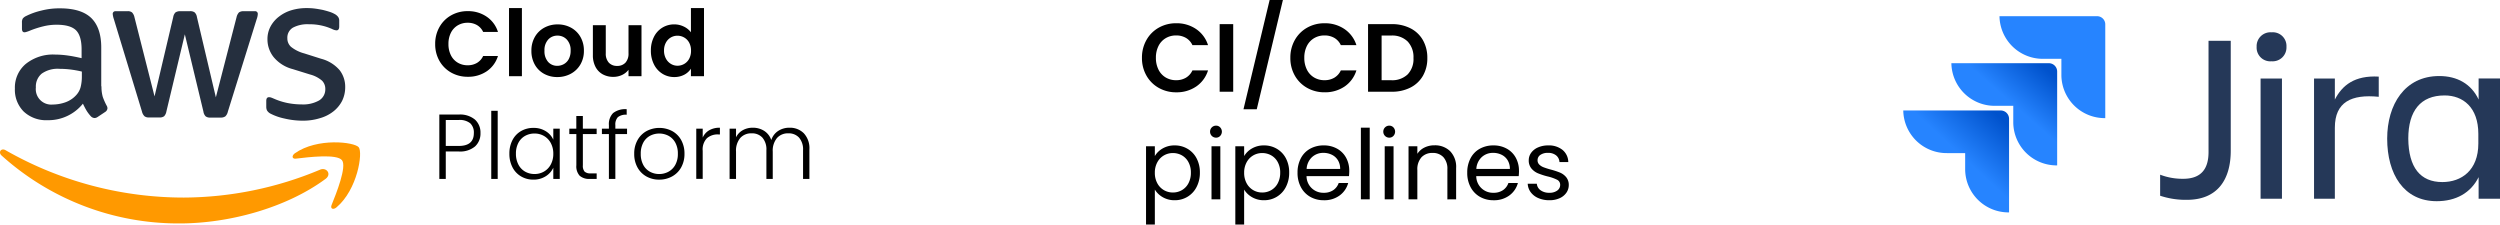 <svg xmlns="http://www.w3.org/2000/svg" xmlns:xlink="http://www.w3.org/1999/xlink" width="617.359" height="55.45" viewBox="0 0 617.359 55.45">
  <defs>
    <linearGradient id="linear-gradient" x1="0.98" y1="0.002" x2="0.601" y2="0.419" gradientUnits="objectBoundingBox">
      <stop offset="0.176" stop-color="#0052cc"/>
      <stop offset="1" stop-color="#2684ff"/>
    </linearGradient>
    <linearGradient id="linear-gradient-2" x1="1.006" y1="0.003" x2="0.566" y2="0.46" xlink:href="#linear-gradient"/>
  </defs>
  <g id="Group_68297" data-name="Group 68297" transform="translate(-336 -1211)">
    <g id="Group_68296" data-name="Group 68296" transform="translate(-128 -109)">
      <g id="Amazon_Web_Services_Logo" transform="translate(464 1322)">
        <path id="Path_270292" data-name="Path 270292" d="M35.483,20.413a8.949,8.949,0,0,0,.325,2.632,15.831,15.831,0,0,0,.946,2.129,1.286,1.286,0,0,1,.207.68,1.171,1.171,0,0,1-.562.887l-1.863,1.242a1.418,1.418,0,0,1-.769.266,1.361,1.361,0,0,1-.887-.414,9.15,9.15,0,0,1-1.065-1.39c-.3-.5-.592-1.065-.917-1.745a10.926,10.926,0,0,1-8.7,4.081,8.1,8.1,0,0,1-5.915-2.129A7.6,7.6,0,0,1,14.1,20.975a7.614,7.614,0,0,1,2.691-6.093,10.759,10.759,0,0,1,7.246-2.307,23.417,23.417,0,0,1,3.135.237c1.094.148,2.218.384,3.4.651V11.3c0-2.248-.473-3.815-1.39-4.732-.946-.917-2.544-1.36-4.821-1.36a13.456,13.456,0,0,0-3.194.384A23.566,23.566,0,0,0,17.974,6.6a8.486,8.486,0,0,1-1.035.384,1.814,1.814,0,0,1-.473.089c-.414,0-.621-.3-.621-.917V4.708a1.871,1.871,0,0,1,.207-1.035,2.215,2.215,0,0,1,.828-.621,17.027,17.027,0,0,1,3.727-1.331,17.931,17.931,0,0,1,4.614-.562c3.52,0,6.093.8,7.749,2.4,1.627,1.6,2.455,4.022,2.455,7.276v9.583Zm-12.008,4.5a9.585,9.585,0,0,0,3.046-.532,6.591,6.591,0,0,0,2.81-1.893,4.694,4.694,0,0,0,1.006-1.893,10.618,10.618,0,0,0,.3-2.573V16.775a24.7,24.7,0,0,0-2.721-.5,22.286,22.286,0,0,0-2.78-.177,6.818,6.818,0,0,0-4.407,1.183,4.122,4.122,0,0,0-1.449,3.4,3.816,3.816,0,0,0,4.2,4.229ZM47.225,28.1a1.651,1.651,0,0,1-1.124-.3,2.411,2.411,0,0,1-.621-1.153L38.53,3.791a5.181,5.181,0,0,1-.266-1.183.649.649,0,0,1,.71-.739h2.9a1.639,1.639,0,0,1,1.153.3,2.42,2.42,0,0,1,.592,1.153L48.585,22.9,53.2,3.318a2.075,2.075,0,0,1,.562-1.153,2.034,2.034,0,0,1,1.183-.3H57.31a1.78,1.78,0,0,1,1.183.3,1.993,1.993,0,0,1,.562,1.153l4.673,19.816L68.845,3.318a2.536,2.536,0,0,1,.592-1.153,1.93,1.93,0,0,1,1.153-.3H73.34a.657.657,0,0,1,.739.739,2.95,2.95,0,0,1-.059.473,4.208,4.208,0,0,1-.207.739L66.686,26.683a2.268,2.268,0,0,1-.621,1.153,1.892,1.892,0,0,1-1.124.3H62.4a1.78,1.78,0,0,1-1.183-.3,2.1,2.1,0,0,1-.562-1.183L56.068,7.577,51.513,26.624a2.308,2.308,0,0,1-.562,1.183,1.833,1.833,0,0,1-1.183.3Zm38,.8a19.571,19.571,0,0,1-4.555-.532,13.454,13.454,0,0,1-3.4-1.183,2.131,2.131,0,0,1-.917-.828,2.088,2.088,0,0,1-.177-.828V24.021c0-.621.237-.917.68-.917a1.675,1.675,0,0,1,.532.089c.177.059.444.177.739.3a16.087,16.087,0,0,0,3.253,1.035,17.762,17.762,0,0,0,3.52.355,7.98,7.98,0,0,0,4.318-.976,3.185,3.185,0,0,0,1.538-2.81,2.88,2.88,0,0,0-.8-2.07,7.421,7.421,0,0,0-2.987-1.538l-4.288-1.331a9.021,9.021,0,0,1-4.732-3.017,7.047,7.047,0,0,1-1.479-4.288,6.582,6.582,0,0,1,.8-3.283A7.6,7.6,0,0,1,79.4,3.141,9.387,9.387,0,0,1,82.479,1.6a12.89,12.89,0,0,1,3.727-.5,14.847,14.847,0,0,1,1.982.118c.68.089,1.3.207,1.922.325.592.148,1.153.3,1.686.473a6.455,6.455,0,0,1,1.242.532,2.558,2.558,0,0,1,.887.739,1.594,1.594,0,0,1,.266.976v1.39c0,.621-.237.946-.68.946a3.076,3.076,0,0,1-1.124-.355,13.53,13.53,0,0,0-5.679-1.153,7.634,7.634,0,0,0-3.934.828,2.856,2.856,0,0,0-1.39,2.632,2.793,2.793,0,0,0,.887,2.1,8.834,8.834,0,0,0,3.253,1.627l4.2,1.331a9,9,0,0,1,4.584,2.839,6.693,6.693,0,0,1,1.36,4.141,7.6,7.6,0,0,1-.769,3.431,7.954,7.954,0,0,1-2.159,2.6,9.534,9.534,0,0,1-3.283,1.656A14.064,14.064,0,0,1,85.23,28.9Z" transform="translate(-10.423 -1.1)" fill="#252f3e"/>
        <g id="Group_68257" data-name="Group 68257" transform="translate(0 33.152)">
          <path id="Path_270293" data-name="Path 270293" d="M82.064,126.406c-9.73,7.187-23.868,11-36.023,11A65.17,65.17,0,0,1,2.062,120.639c-.917-.828-.089-1.952,1.006-1.3A88.694,88.694,0,0,0,47.076,131.02a87.821,87.821,0,0,0,33.568-6.862C82.271,123.419,83.661,125.223,82.064,126.406Z" transform="translate(-1.668 -117.383)" fill="#f90" fill-rule="evenodd"/>
          <path id="Path_270294" data-name="Path 270294" d="M258.176,117.6c-1.242-1.6-8.222-.769-11.387-.384-.946.118-1.094-.71-.237-1.331,5.56-3.9,14.7-2.78,15.764-1.479,1.065,1.331-.3,10.47-5.5,14.847-.8.68-1.568.325-1.213-.562C256.786,125.764,259.418,119.169,258.176,117.6Z" transform="translate(-173.728 -113.192)" fill="#f90" fill-rule="evenodd"/>
        </g>
      </g>
      <path id="Path_270392" data-name="Path 270392" d="M.91-10.374a8.312,8.312,0,0,1,1.057-4.194,7.548,7.548,0,0,1,2.887-2.887,8.192,8.192,0,0,1,4.1-1.034,8.072,8.072,0,0,1,4.66,1.364,7.132,7.132,0,0,1,2.8,3.774h-3.66a3.793,3.793,0,0,0-1.534-1.7,4.5,4.5,0,0,0-2.285-.568,4.7,4.7,0,0,0-2.467.648,4.421,4.421,0,0,0-1.682,1.83,6.033,6.033,0,0,0-.6,2.773,6.051,6.051,0,0,0,.6,2.762A4.406,4.406,0,0,0,6.468-5.771a4.7,4.7,0,0,0,2.467.648A4.434,4.434,0,0,0,11.22-5.7a3.862,3.862,0,0,0,1.534-1.716h3.66a7.093,7.093,0,0,1-2.785,3.785A8.106,8.106,0,0,1,8.958-2.281a8.192,8.192,0,0,1-4.1-1.034A7.571,7.571,0,0,1,1.967-6.191,8.249,8.249,0,0,1,.91-10.374ZM22.325-19.24V-2.417H19.142V-19.24Zm8.73,17.027a6.634,6.634,0,0,1-3.274-.807A5.811,5.811,0,0,1,25.5-5.3a6.846,6.846,0,0,1-.83-3.41,6.7,6.7,0,0,1,.852-3.41,5.924,5.924,0,0,1,2.33-2.285,6.763,6.763,0,0,1,3.3-.807,6.763,6.763,0,0,1,3.3.807,5.924,5.924,0,0,1,2.33,2.285,6.7,6.7,0,0,1,.852,3.41,6.564,6.564,0,0,1-.875,3.41A6.061,6.061,0,0,1,34.385-3.02,6.875,6.875,0,0,1,31.054-2.213Zm0-2.773a3.311,3.311,0,0,0,1.625-.421A3.056,3.056,0,0,0,33.9-6.669a4.252,4.252,0,0,0,.455-2.046,3.791,3.791,0,0,0-.943-2.762,3.1,3.1,0,0,0-2.307-.966,3.028,3.028,0,0,0-2.285.966,3.848,3.848,0,0,0-.921,2.762,3.909,3.909,0,0,0,.9,2.762A2.957,2.957,0,0,0,31.054-4.986Zm20.8-10.025V-2.417H48.65V-4.009a4.2,4.2,0,0,1-1.6,1.284,4.975,4.975,0,0,1-2.148.466,5.336,5.336,0,0,1-2.614-.625A4.407,4.407,0,0,1,40.5-4.725a6.085,6.085,0,0,1-.648-2.9v-7.388h3.183v6.934a3.266,3.266,0,0,0,.75,2.307,2.657,2.657,0,0,0,2.046.807A2.686,2.686,0,0,0,47.9-5.771a3.266,3.266,0,0,0,.75-2.307v-6.934ZM54.174-8.76a7.289,7.289,0,0,1,.762-3.387,5.555,5.555,0,0,1,2.08-2.273,5.566,5.566,0,0,1,2.933-.8,5.349,5.349,0,0,1,2.342.534,4.682,4.682,0,0,1,1.773,1.421V-19.24h3.228V-2.417H64.063V-4.282a4.313,4.313,0,0,1-1.66,1.5,5.2,5.2,0,0,1-2.478.568,5.409,5.409,0,0,1-2.91-.818,5.7,5.7,0,0,1-2.08-2.307A7.41,7.41,0,0,1,54.174-8.76Zm9.912.045a4.082,4.082,0,0,0-.455-1.989A3.206,3.206,0,0,0,62.4-11.977a3.281,3.281,0,0,0-1.66-.443,3.223,3.223,0,0,0-1.637.432,3.253,3.253,0,0,0-1.216,1.262,3.952,3.952,0,0,0-.466,1.966,4.083,4.083,0,0,0,.466,1.989,3.355,3.355,0,0,0,1.228,1.307,3.118,3.118,0,0,0,1.625.455,3.281,3.281,0,0,0,1.66-.443,3.206,3.206,0,0,0,1.228-1.273A4.082,4.082,0,0,0,64.086-8.715ZM12.095,11.618a4.3,4.3,0,0,1-1.341,3.3,5.715,5.715,0,0,1-4.024,1.25H3.524v6.774H1.933V7.048h4.8A5.722,5.722,0,0,1,10.742,8.3,4.3,4.3,0,0,1,12.095,11.618ZM6.73,14.8q3.728,0,3.728-3.183a3.119,3.119,0,0,0-.887-2.41A4.107,4.107,0,0,0,6.73,8.39H3.524V14.8Zm9.616-8.684V22.939H14.755V6.116ZM19.233,16.71a7.083,7.083,0,0,1,.762-3.353,5.454,5.454,0,0,1,2.114-2.228,5.983,5.983,0,0,1,3.058-.784,5.569,5.569,0,0,1,3.058.818,4.763,4.763,0,0,1,1.853,2.091V10.527h1.591V22.939H30.077V20.188a4.985,4.985,0,0,1-1.875,2.1,5.511,5.511,0,0,1-3.058.83,5.873,5.873,0,0,1-3.035-.8,5.514,5.514,0,0,1-2.114-2.251A7.151,7.151,0,0,1,19.233,16.71Zm10.844.023a5.465,5.465,0,0,0-.614-2.637,4.38,4.38,0,0,0-1.671-1.75,4.557,4.557,0,0,0-2.33-.614,4.72,4.72,0,0,0-2.364.591,4.19,4.19,0,0,0-1.648,1.716,5.583,5.583,0,0,0-.6,2.671,5.668,5.668,0,0,0,.6,2.671,4.234,4.234,0,0,0,1.648,1.75,4.65,4.65,0,0,0,2.364.6,4.557,4.557,0,0,0,2.33-.614,4.38,4.38,0,0,0,1.671-1.75A5.465,5.465,0,0,0,30.077,16.733Zm7.3-4.865v7.707a2.207,2.207,0,0,0,.432,1.569,2.127,2.127,0,0,0,1.523.432h1.455v1.364h-1.7a3.5,3.5,0,0,1-2.5-.784,3.455,3.455,0,0,1-.818-2.58V11.868H34.032V10.527H35.76V7.412h1.614v3.114h3.41v1.341Zm10.912,0H45.4V22.939H43.808V11.868H42.08V10.527h1.728V9.663a3.87,3.87,0,0,1,1.034-2.978A4.857,4.857,0,0,1,48.2,5.73V7.094a3.141,3.141,0,0,0-2.171.591A2.633,2.633,0,0,0,45.4,9.663v.864h2.887ZM56.22,23.121a6.323,6.323,0,0,1-3.149-.784,5.669,5.669,0,0,1-2.205-2.228,6.805,6.805,0,0,1-.807-3.376,6.729,6.729,0,0,1,.818-3.376,5.724,5.724,0,0,1,2.228-2.228,6.781,6.781,0,0,1,6.331,0,5.626,5.626,0,0,1,2.228,2.228,6.805,6.805,0,0,1,.807,3.376,6.746,6.746,0,0,1-.818,3.365A5.662,5.662,0,0,1,59.4,22.336,6.516,6.516,0,0,1,56.22,23.121Zm0-1.387a4.761,4.761,0,0,0,2.273-.557,4.251,4.251,0,0,0,1.694-1.682,5.457,5.457,0,0,0,.648-2.762,5.536,5.536,0,0,0-.637-2.762,4.178,4.178,0,0,0-1.682-1.682,4.918,4.918,0,0,0-4.547,0A4.107,4.107,0,0,0,52.3,13.971a5.617,5.617,0,0,0-.625,2.762,5.617,5.617,0,0,0,.625,2.762,4.128,4.128,0,0,0,1.66,1.682A4.7,4.7,0,0,0,56.22,21.734Zm10.753-9a3.889,3.889,0,0,1,1.6-1.8,5.134,5.134,0,0,1,2.648-.637v1.66h-.432a4.013,4.013,0,0,0-2.773.932,4,4,0,0,0-1.046,3.114v6.934H65.381V10.527h1.591ZM88.387,10.3a4.814,4.814,0,0,1,3.558,1.375,5.4,5.4,0,0,1,1.375,3.99v7.275H91.752V15.846a4.426,4.426,0,0,0-.978-3.092,3.426,3.426,0,0,0-2.66-1.068,3.581,3.581,0,0,0-2.8,1.159,4.863,4.863,0,0,0-1.046,3.365v6.729H82.7V15.846a4.426,4.426,0,0,0-.978-3.092,3.454,3.454,0,0,0-2.683-1.068,3.581,3.581,0,0,0-2.8,1.159A4.863,4.863,0,0,0,75.2,16.21v6.729H73.611V10.527H75.2v2.137A4.068,4.068,0,0,1,76.884,10.9a4.948,4.948,0,0,1,2.432-.6,5.163,5.163,0,0,1,2.83.773,4.358,4.358,0,0,1,1.762,2.273,4.2,4.2,0,0,1,1.716-2.262A4.985,4.985,0,0,1,88.387,10.3Z" transform="translate(570.557 1341.24)"/>
    </g>
    <path id="Path_270393" data-name="Path 270393" d="M.945-11.288A8.746,8.746,0,0,1,2.057-15.7,7.942,7.942,0,0,1,5.1-18.74a8.62,8.62,0,0,1,4.318-1.088,8.493,8.493,0,0,1,4.9,1.435,7.5,7.5,0,0,1,2.942,3.971H13.408a3.991,3.991,0,0,0-1.615-1.794,4.738,4.738,0,0,0-2.4-.6,4.946,4.946,0,0,0-2.6.682,4.652,4.652,0,0,0-1.77,1.926,6.348,6.348,0,0,0-.634,2.918,6.367,6.367,0,0,0,.634,2.906,4.636,4.636,0,0,0,1.77,1.938,4.946,4.946,0,0,0,2.6.682,4.665,4.665,0,0,0,2.4-.61,4.064,4.064,0,0,0,1.615-1.806h3.851A7.464,7.464,0,0,1,14.329-4.2,8.53,8.53,0,0,1,9.413-2.773,8.62,8.62,0,0,1,5.1-3.861,7.966,7.966,0,0,1,2.057-6.887,8.68,8.68,0,0,1,.945-11.288Zm22.533-8.324v16.7H20.129v-16.7Zm12.271-5.956L29.291,1.413H26.014l6.459-26.982Zm1.842,14.281A8.746,8.746,0,0,1,38.7-15.7a7.943,7.943,0,0,1,3.038-3.038,8.62,8.62,0,0,1,4.318-1.088,8.493,8.493,0,0,1,4.9,1.435A7.5,7.5,0,0,1,53.9-14.422H50.054a3.991,3.991,0,0,0-1.615-1.794,4.738,4.738,0,0,0-2.4-.6,4.946,4.946,0,0,0-2.6.682,4.652,4.652,0,0,0-1.77,1.926,6.348,6.348,0,0,0-.634,2.918,6.367,6.367,0,0,0,.634,2.906,4.636,4.636,0,0,0,1.77,1.938,4.946,4.946,0,0,0,2.6.682,4.665,4.665,0,0,0,2.4-.61,4.064,4.064,0,0,0,1.615-1.806H53.9A7.464,7.464,0,0,1,50.975-4.2a8.53,8.53,0,0,1-4.916,1.423,8.62,8.62,0,0,1-4.318-1.088A7.966,7.966,0,0,1,38.7-6.887,8.68,8.68,0,0,1,37.591-11.288Zm25.021-8.324a9.973,9.973,0,0,1,4.629,1.029,7.348,7.348,0,0,1,3.086,2.93,8.729,8.729,0,0,1,1.088,4.413,8.6,8.6,0,0,1-1.088,4.389,7.392,7.392,0,0,1-3.086,2.906,9.973,9.973,0,0,1-4.629,1.029H56.775v-16.7Zm-.12,13.85A5.5,5.5,0,0,0,66.559-7.2a5.466,5.466,0,0,0,1.435-4.043,5.592,5.592,0,0,0-1.435-4.078,5.422,5.422,0,0,0-4.066-1.471H60.124V-5.763ZM4.126,12.97a5.191,5.191,0,0,1,1.926-1.878,5.76,5.76,0,0,1,2.978-.753,6.134,6.134,0,0,1,3.169.837,5.9,5.9,0,0,1,2.237,2.356,7.363,7.363,0,0,1,.813,3.528,7.524,7.524,0,0,1-.813,3.54A5.963,5.963,0,0,1,9.03,23.877a5.713,5.713,0,0,1-2.954-.753,5.388,5.388,0,0,1-1.95-1.878v8.635H1.95V10.554H4.126Zm8.9,4.09a5.329,5.329,0,0,0-.6-2.583A4.14,4.14,0,0,0,10.812,12.8a4.47,4.47,0,0,0-2.237-.574,4.354,4.354,0,0,0-2.213.586,4.285,4.285,0,0,0-1.627,1.7,5.262,5.262,0,0,0-.61,2.571,5.313,5.313,0,0,0,.61,2.6,4.285,4.285,0,0,0,1.627,1.7,4.354,4.354,0,0,0,2.213.586,4.4,4.4,0,0,0,2.237-.586,4.2,4.2,0,0,0,1.615-1.7A5.452,5.452,0,0,0,13.025,17.06Zm6.219-8.635a1.47,1.47,0,0,1-1.483-1.483,1.47,1.47,0,0,1,1.483-1.483,1.365,1.365,0,0,1,1.017.431,1.532,1.532,0,0,1,0,2.105A1.365,1.365,0,0,1,19.244,8.425ZM20.3,10.554V23.662H18.12V10.554Zm5.884,2.416a5.191,5.191,0,0,1,1.926-1.878,5.76,5.76,0,0,1,2.978-.753,6.134,6.134,0,0,1,3.169.837,5.9,5.9,0,0,1,2.237,2.356A7.363,7.363,0,0,1,37.3,17.06a7.524,7.524,0,0,1-.813,3.54,5.963,5.963,0,0,1-5.406,3.277,5.713,5.713,0,0,1-2.954-.753,5.388,5.388,0,0,1-1.95-1.878v8.635H24V10.554h2.177Zm8.9,4.09a5.329,5.329,0,0,0-.6-2.583A4.14,4.14,0,0,0,32.867,12.8a4.47,4.47,0,0,0-2.237-.574,4.354,4.354,0,0,0-2.213.586,4.285,4.285,0,0,0-1.627,1.7,5.262,5.262,0,0,0-.61,2.571,5.313,5.313,0,0,0,.61,2.6,4.285,4.285,0,0,0,1.627,1.7,4.354,4.354,0,0,0,2.213.586,4.4,4.4,0,0,0,2.237-.586,4.2,4.2,0,0,0,1.615-1.7A5.452,5.452,0,0,0,35.08,17.06Zm17.055-.454a12.812,12.812,0,0,1-.072,1.316H41.586a4.12,4.12,0,0,0,4.258,4.114,4.025,4.025,0,0,0,2.356-.658,3.482,3.482,0,0,0,1.328-1.758h2.344a5.635,5.635,0,0,1-2.105,3.074,6.353,6.353,0,0,1-3.923,1.184,6.626,6.626,0,0,1-3.337-.837A5.926,5.926,0,0,1,40.2,20.66a7.381,7.381,0,0,1-.837-3.576,7.487,7.487,0,0,1,.813-3.564,5.709,5.709,0,0,1,2.284-2.356,6.8,6.8,0,0,1,3.385-.825,6.579,6.579,0,0,1,3.3.813,5.632,5.632,0,0,1,2.213,2.237A6.6,6.6,0,0,1,52.135,16.605Zm-2.249-.454a4.015,4.015,0,0,0-.55-2.141,3.578,3.578,0,0,0-1.5-1.363,4.663,4.663,0,0,0-2.093-.466,4.034,4.034,0,0,0-2.811,1.053,4.288,4.288,0,0,0-1.328,2.918Zm7.3-10.19v17.7H55.005V5.961Zm4.832,2.464a1.47,1.47,0,0,1-1.483-1.483,1.47,1.47,0,0,1,1.483-1.483,1.365,1.365,0,0,1,1.017.431,1.532,1.532,0,0,1,0,2.105A1.365,1.365,0,0,1,62.014,8.425Zm1.053,2.129V23.662H60.89V10.554Zm10.094-.239a5.313,5.313,0,0,1,3.875,1.447,5.57,5.57,0,0,1,1.483,4.174v7.726H76.366V16.247a4.215,4.215,0,0,0-.981-3A3.5,3.5,0,0,0,72.706,12.2a3.588,3.588,0,0,0-2.739,1.076,4.4,4.4,0,0,0-1.017,3.134v7.248H66.774V10.554h2.177v1.866a4.322,4.322,0,0,1,1.758-1.555A5.453,5.453,0,0,1,73.161,10.314Zm20.883,6.291a12.812,12.812,0,0,1-.072,1.316H83.495a4.12,4.12,0,0,0,4.258,4.114,4.025,4.025,0,0,0,2.356-.658,3.482,3.482,0,0,0,1.328-1.758H93.78a5.635,5.635,0,0,1-2.105,3.074,6.353,6.353,0,0,1-3.923,1.184,6.626,6.626,0,0,1-3.337-.837,5.926,5.926,0,0,1-2.308-2.38,7.381,7.381,0,0,1-.837-3.576,7.487,7.487,0,0,1,.813-3.564,5.709,5.709,0,0,1,2.284-2.356,6.8,6.8,0,0,1,3.385-.825,6.579,6.579,0,0,1,3.3.813,5.632,5.632,0,0,1,2.213,2.237A6.6,6.6,0,0,1,94.044,16.605ZM91.8,16.151a4.015,4.015,0,0,0-.55-2.141,3.578,3.578,0,0,0-1.5-1.363,4.663,4.663,0,0,0-2.093-.466,4.034,4.034,0,0,0-2.811,1.053,4.288,4.288,0,0,0-1.328,2.918Zm9.76,7.726a6.78,6.78,0,0,1-2.7-.514,4.559,4.559,0,0,1-1.89-1.435,3.819,3.819,0,0,1-.765-2.117h2.249a2.207,2.207,0,0,0,.921,1.6,3.5,3.5,0,0,0,2.165.622,3.15,3.15,0,0,0,1.961-.55,1.681,1.681,0,0,0,.718-1.387,1.368,1.368,0,0,0-.765-1.28,10.732,10.732,0,0,0-2.368-.825,17.405,17.405,0,0,1-2.38-.777,4.223,4.223,0,0,1-1.579-1.172A3.059,3.059,0,0,1,96.46,14a3.1,3.1,0,0,1,.6-1.842,4.054,4.054,0,0,1,1.7-1.328,6.112,6.112,0,0,1,2.512-.49,5.363,5.363,0,0,1,3.516,1.1,3.965,3.965,0,0,1,1.435,3.014h-2.177a2.249,2.249,0,0,0-.825-1.651,3.077,3.077,0,0,0-2.021-.622,3.118,3.118,0,0,0-1.866.5A1.552,1.552,0,0,0,98.636,14a1.442,1.442,0,0,0,.419,1.064,3.058,3.058,0,0,0,1.053.67,18.133,18.133,0,0,0,1.758.562,18.937,18.937,0,0,1,2.3.753,4.016,4.016,0,0,1,1.519,1.112,2.974,2.974,0,0,1,.658,1.938,3.317,3.317,0,0,1-.6,1.938,3.988,3.988,0,0,1-1.686,1.352A6.028,6.028,0,0,1,101.555,23.877Z" transform="translate(617.055 1236.569)"/>
    <g id="logo-gradient-blue-jira" transform="translate(806 1212)">
      <g id="Jira" transform="translate(63.432 6.981)">
        <path id="Path_270394" data-name="Path 270394" d="M44.68,6.134h5.488V33.261c0,7.153-3.265,12.146-10.838,12.146a20.016,20.016,0,0,1-6.6-1.012V39.2a15.513,15.513,0,0,0,5.7,1.012c4.655,0,6.253-2.7,6.253-6.613Z" transform="translate(-32.73 -4.042)" fill="#253858"/>
        <path id="Path_270395" data-name="Path 270395" d="M48.709,5.054a3.381,3.381,0,0,1,3.682,3.576,3.416,3.416,0,0,1-3.682,3.576,3.381,3.381,0,0,1-3.682-3.576A3.416,3.416,0,0,1,48.709,5.054ZM46,16.458h5.28V46.15H46Z" transform="translate(-21.196 -5.054)" fill="#253858"/>
        <path id="Path_270396" data-name="Path 270396" d="M57.481,40.873H52.34V11.182h5.141v5.2c1.806-3.509,4.863-6.006,10.838-5.668V15.7c-6.739-.675-10.838,1.282-10.838,7.625Z" transform="translate(-14.336 0.222)" fill="#253858"/>
        <path id="Path_270397" data-name="Path 270397" d="M84.24,35.593c-1.945,3.914-5.627,5.938-10.352,5.938-8.129,0-12.228-6.68-12.228-15.453,0-8.368,4.307-15.453,12.853-15.453,4.446,0,7.92,1.957,9.727,5.8v-5.2h5.28V40.924H84.24Zm-8.962,1.215c4.724,0,8.893-2.9,8.893-9.515V24.931c0-6.613-3.821-9.515-8.337-9.515-5.906,0-8.962,3.779-8.962,10.662C66.94,33.231,69.859,36.807,75.278,36.807Z" transform="translate(-5.593 0.171)" fill="#253858"/>
      </g>
      <g id="Icon" transform="translate(0 3)">
        <path id="Vector" d="M36.3,3H12.26A10.7,10.7,0,0,0,23.1,13.527h4.446v4.116A10.7,10.7,0,0,0,38.383,28.17V5.024A2.018,2.018,0,0,0,36.3,3Z" transform="translate(11.5 -3)" fill="#2684ff"/>
        <path id="Vector_2" d="M30.169,8.989H6.13A10.7,10.7,0,0,0,16.968,19.516h4.446V23.7A10.7,10.7,0,0,0,32.253,34.226V11.013A2.061,2.061,0,0,0,30.169,8.989Z" transform="translate(5.75 2.618)" fill="url(#linear-gradient)"/>
        <path id="Vector_3" d="M24.039,15.013H0A10.7,10.7,0,0,0,10.838,25.539h4.446v4.116A10.7,10.7,0,0,0,26.123,40.182V17.037A2.061,2.061,0,0,0,24.039,15.013Z" transform="translate(0 8.268)" fill="url(#linear-gradient-2)"/>
      </g>
    </g>
  </g>
</svg>
